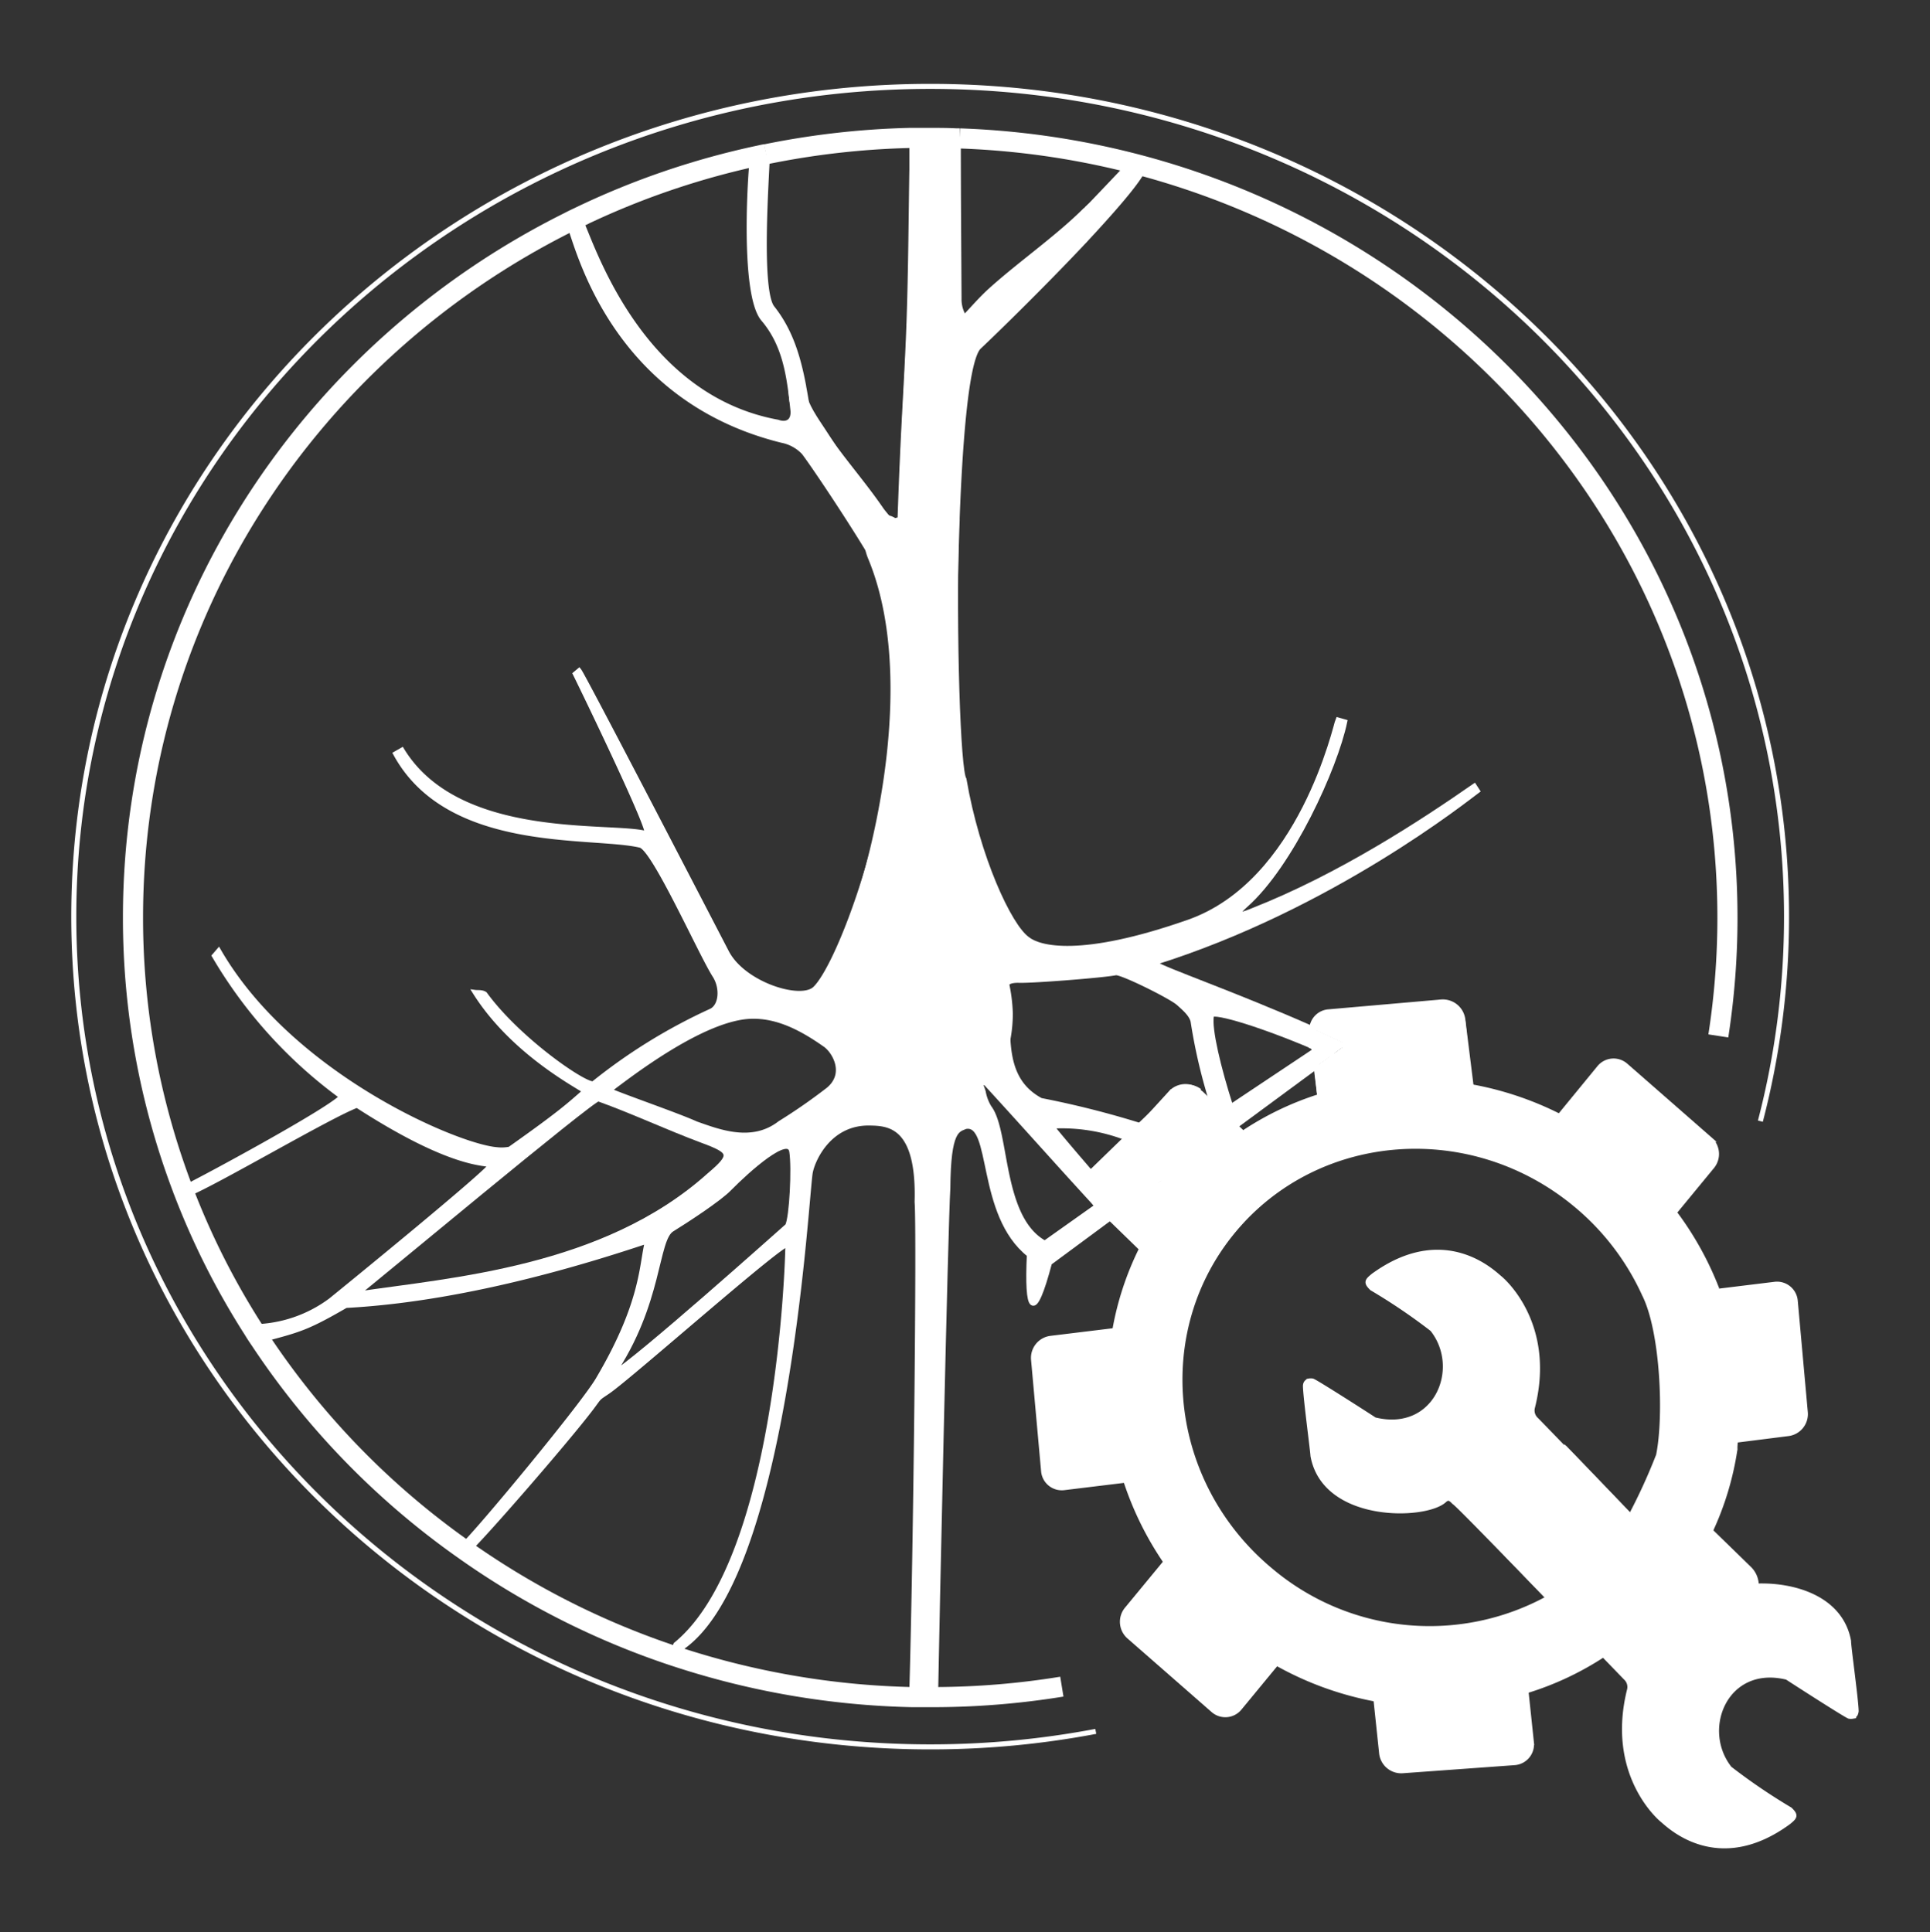 <svg xmlns="http://www.w3.org/2000/svg" id="Layer_1" data-name="Layer 1" viewBox="0 0 287.76 288.15"><rect x="0" y="0" width="287.76" height="288.15" fill="#333333" stroke="none"/><defs><style>.cls-1{fill:#fff;}.cls-2,.cls-3{fill:none;stroke:#fff;stroke-miterlimit:10;}.cls-2{stroke-width:0.75px;}.cls-3{stroke-width:3px;}</style></defs><title>NEURON</title><path class="cls-1" d="M276.75,255.14c-.05.35-.16.65-.53.75a1.4,1.4,0,0,1-.5,0c-.53-.17-8.69-5.43-9.26-5.81-9.15-2.26-13.26,7.73-8.58,13.62a89.19,89.19,0,0,0,9,6.12c.92.89.7,1.09-.19,1.84-10.62,7.8-17.9.45-18.84-.32-.4-.32-8-6.86-4.89-19.36a1.88,1.88,0,0,0-.56-1.84l-3.32-3.43c.44-.28.86-.57,1.29-.89h0l5,4.9a3,3,0,0,0,4.37.05l11.33-12.39a3,3,0,0,0,.76-1.94c5.42-.22,12.58,1.72,13.76,8.22C275.57,245.24,276.73,253.48,276.75,255.14Z"></path><path class="cls-1" d="M269.22,210.62a2.93,2.93,0,0,1-2.56,3.15l-7.91,1a55.54,55.54,0,0,0-2.66-22.18l8.57-1.05a2.73,2.73,0,0,1,3.06,2.47Z"></path><path class="cls-1" d="M260.79,233.92a3.5,3.5,0,0,1,1.07,2.56c-2.63.1-4.85.72-5.78,1.56-.54.49-.9.37-1.39-.14l-.18-.17c-.19-.13-1.38-1.32-3.11-3.1a42.14,42.14,0,0,0,3.61-6.34Z"></path><path class="cls-1" d="M261.86,236.48a3,3,0,0,1-.76,1.94l-11.33,12.39a3,3,0,0,1-4.37-.05l-5-4.9a44.56,44.56,0,0,0,8.38-7.73,41.78,41.78,0,0,0,2.65-3.5c1.73,1.78,2.92,3,3.11,3.1l.18.17c.49.51.85.63,1.39.14C257,237.2,259.23,236.58,261.86,236.48Z"></path><path class="cls-1" d="M256.09,192.56a55.54,55.54,0,0,1,2.66,22.18l-.25,0L256,192.57Z"></path><path class="cls-1" d="M258.5,214.77l.16,1.45A44.11,44.11,0,0,1,255,228.29l-1.78-1.73a3.05,3.05,0,0,0-4.38-.05l-2.59,2.84-3.14-3.25a86.59,86.59,0,0,0,4.11-9c1.2-5.91.62-18.64-2.1-24A37.55,37.55,0,0,0,235,179.71c-15.55-13-38.38-11.33-51,3.7A34.9,34.9,0,0,0,176.62,213a35.35,35.35,0,0,0,30.93,29.5,36,36,0,0,0,23.34-4.15c2.07,2.14,4,4.11,5.36,5.53l.3.31c.25.25.49.5.71.74l.07.07a2.28,2.28,0,0,0,.22.22l.2.21,1.32,1.37a44.76,44.76,0,0,1-11.55,5.42l-.4-3.78a2.94,2.94,0,0,0-3.11-2.6L207.31,247a2.72,2.72,0,0,0-2.52,3l.36,3.39A47.93,47.93,0,0,1,190.33,248l1.81-2.19a2.94,2.94,0,0,0-.32-4l-12.58-11a2.73,2.73,0,0,0-3.92.31l-1.5,1.83a47.62,47.62,0,0,1-6-12.18l2.25-.28a3,3,0,0,0,2.56-3.16l-1.5-16.63a2.73,2.73,0,0,0-3.06-2.47l-1.88.23a44.59,44.59,0,0,1,4-12.18l1,1a3,3,0,0,0,4.37.06l8.32-9.11,3.46-3.33a2.69,2.69,0,0,0,0-3.91l-2-1.9a42.86,42.86,0,0,1,5.16-3h3v-1.34c1.08-.44,2.19-.84,3.3-1.19l.21,2a3,3,0,0,0,3.12,2.61l16.69-1.21a2.73,2.73,0,0,0,2.48-2.11,2.66,2.66,0,0,0,.23-1.46l-.15-1.23a47.84,47.84,0,0,1,13.12,4.39l-1.3,1.58a2.94,2.94,0,0,0,.32,4l12.58,11a2.73,2.73,0,0,0,3.92-.32l1.63-2c.24.31.47.62.7.94A47.59,47.59,0,0,1,256,192.3l0,.27-2.84.35a2.94,2.94,0,0,0-2.55,3.15l1.5,16.64a2.72,2.72,0,0,0,3.06,2.47Z"></path><path class="cls-1" d="M256,192.57l2.46,22.2-3.29.41a2.72,2.72,0,0,1-3.06-2.47l-1.5-16.64a2.94,2.94,0,0,1,2.55-3.15Z"></path><path class="cls-1" d="M255,169.85a2.93,2.93,0,0,1,.33,4l-5.7,6.91a48,48,0,0,0-7.78-8.19,49,49,0,0,0-9.37-6.16l6-7.32a2.73,2.73,0,0,1,3.92-.31Z"></path><path class="cls-1" d="M253.23,226.56l1.78,1.73a42.14,42.14,0,0,1-3.61,6.34l-5.14-5.28,2.59-2.84A3.05,3.05,0,0,1,253.23,226.56Z"></path><path class="cls-1" d="M246.21,229.4h0l0,0,5.14,5.28a41.78,41.78,0,0,1-2.65,3.5,44.56,44.56,0,0,1-8.38,7.73h0l-2.53-2.46a3.26,3.26,0,0,1-.31-4.49Zm2.6,2.7-1.35-1.4-1-1c.35.37.69.73,1,1Z"></path><path class="cls-1" d="M249.62,180.8l-1.63,2a2.73,2.73,0,0,1-3.92.32l-12.58-11a2.94,2.94,0,0,1-.32-4l1.3-1.58a49,49,0,0,1,9.37,6.16A48,48,0,0,1,249.62,180.8Z"></path><path class="cls-1" d="M238.23,245.86l-7.3-7.58a34.47,34.47,0,0,0,9.37-7.83,27.12,27.12,0,0,0,2.78-4.28c1.13,1.17,2.19,2.27,3.13,3.23l-8.69,9.51a3.26,3.26,0,0,0,.31,4.49l2.53,2.46c-.43.32-.85.61-1.29.89l-1.32-1.37Z"></path><path class="cls-1" d="M242.51,225.56l.57.61a27.12,27.12,0,0,1-2.78,4.28,34.47,34.47,0,0,1-9.37,7.83l-.61-.63A35.44,35.44,0,0,0,242.51,225.56Z"></path><path class="cls-1" d="M227,234.18l.85.88,1.79,1.86c.23.24.46.49.7.73l0,0c-5.9-6.09-12.88-13.29-13.35-13.62a1.54,1.54,0,0,1-.19-.17c-.49-.51-.85-.63-1.38-.14-2.85,2.57-17.82,2.95-19.56-6.66,0-.54-1.1-8.74-1.12-10.39,0-.35.17-.65.54-.75a1.39,1.39,0,0,1,.5,0c.53.16,8.7,5.41,9.26,5.79,9.16,2.27,13.3-7.67,8.62-13.53a87.23,87.23,0,0,0-9-6.1c-.92-.89-.7-1.09.19-1.84,10.65-7.74,17.93-.41,18.87.35.4.32,8,6.85,4.86,19.28a1.87,1.87,0,0,0,.56,1.83c.52.52,7.64,7.9,13.42,13.87a35.44,35.44,0,0,1-12.19,12.09l-.71-.73-1.79-1.86Zm-3-3.09-.59-.61Zm.67.7.72.75Z"></path><path class="cls-1" d="M228.33,259.85a2.73,2.73,0,0,1-2.52,3l-16.7,1.21a2.94,2.94,0,0,1-3.11-2.61l-.85-8.06a46.86,46.86,0,0,0,22.37-1.23Z"></path><path class="cls-1" d="M227.12,248.39l.4,3.78a46.86,46.86,0,0,1-22.37,1.23l-.36-3.39a2.72,2.72,0,0,1,2.52-3l16.7-1.21A2.94,2.94,0,0,1,227.12,248.39Z"></path><path class="cls-1" d="M219.81,117.24l.45.69c-1.34.95-21.78,17.41-48.3,25.66,1.82,1.16,11.67,4.48,23.63,9.78a2.54,2.54,0,0,0,0,.55l.27,2.21c-9.07-3.85-15.69-5.63-15.31-4.63-.31,1.8.8,6.69,2.35,11.8V166h3.9l-2.6,1.91-3.4-3.22,0-.1A81.24,81.24,0,0,1,178,152.74c-.07-1.25-1.25-2.27-2.24-3.16s-8.54-4.68-9.37-4.52c-2,.39-12.31,1.19-14.37,1.13a3.27,3.27,0,0,0-1.57.24c-1.62-7.57-6-19-8-27.43-.29-12-.3-28.24.22-41.78-.47,17.81.22,37.64,1.11,39,2,11.6,6.74,21.92,9.46,23.82,1.77,1.38,7.93,3.12,24-2.52,16.9-5.91,22-29.51,22.3-30.16l1,.28c-1.42,6.8-8,21.34-14.79,27.33-2.64,2.33.26,1.16,1.11.8C199.8,130.67,212,122.65,219.81,117.24Z"></path><path class="cls-1" d="M219.5,163.29a2.66,2.66,0,0,1-.23,1.46,3,3,0,0,0,0-.9l-.19-1.83.22,0Z"></path><path class="cls-1" d="M219.32,163.85a3,3,0,0,1,0,.9,2.77,2.77,0,0,1-2.27,1.57l-16.81,1.46a3,3,0,0,1-3.19-2.53l-.22-1.77a46.39,46.39,0,0,1,12.87-2.16h0c.85.21,1.27.2,1.19,0a46.21,46.21,0,0,1,8.27.72Z"></path><path class="cls-1" d="M218.11,152.39l1,9.63a46.21,46.21,0,0,0-8.27-.72c-.19-.55-3.29-2.35-10.11-5.57-1.69-.8-3.36-1.56-5-2.28A2.72,2.72,0,0,1,198.3,151L215,149.79A3,3,0,0,1,218.11,152.39Z"></path><path class="cls-1" d="M217,166.32a2.77,2.77,0,0,0,2.27-1.57,2.73,2.73,0,0,1-2.48,2.11l-16.69,1.21a3,3,0,0,1-3.12-2.61l-.21-2h0l.22,1.77a3,3,0,0,0,3.19,2.53Z"></path><path class="cls-1" d="M210.86,161.3l-1.19,0h0a87.48,87.48,0,0,1-11-4l2.13-1.57C207.57,159,210.67,160.75,210.86,161.3Z"></path><path class="cls-1" d="M200.75,155.73l-2.13,1.57-2.17-.92Z"></path><path class="cls-1" d="M200.75,155.73l-4.3.65-.45-.19-.23-2.18a2.62,2.62,0,0,1,0-.56C197.39,154.17,199.06,154.93,200.75,155.73Z"></path><path class="cls-1" d="M198.62,157.3a87.48,87.48,0,0,0,11,4,46.39,46.39,0,0,0-12.87,2.16l-.07-.59L196.3,159Z"></path><path class="cls-1" d="M198.62,157.3,196.3,159l-.25-2.36.4-.27Z"></path><polygon class="cls-1" points="195.95 156.72 196.23 159.06 193.47 161.1 193.47 158.37 195.95 156.72"></polygon><path class="cls-1" d="M193.47,158.37v2.73L186.81,166h-3.9V163.3c.18.58.36,1.17.55,1.75Z"></path><path class="cls-1" d="M191.82,241.79a2.94,2.94,0,0,1,.32,4L190.33,248a49.3,49.3,0,0,1-16.51-15.12l1.5-1.83a2.73,2.73,0,0,1,3.92-.31Z"></path><path class="cls-1" d="M190.33,248l-5.52,6.7a2.73,2.73,0,0,1-3.92.32l-12.57-11a2.93,2.93,0,0,1-.33-4l5.83-7.07A49.3,49.3,0,0,0,190.33,248Z"></path><path class="cls-1" d="M187.34,170.89a2.69,2.69,0,0,1,0,3.91l-3.46,3.33,3-3.29a3.27,3.27,0,0,0-.31-4.5l-1.33-1.29.08-.06Z"></path><path class="cls-1" d="M186.58,170.34a3.27,3.27,0,0,1,.31,4.5l-3,3.29-8.63,8.32a3,3,0,0,1-4.09,0l-.73-.69a44.58,44.58,0,0,1,5.57-8.41,44.08,44.08,0,0,1,5.22-5.27c.77.3,1.51.57,2.25.8-.1-.22-.36-1-.72-2,.81-.64,1.65-1.24,2.5-1.81Z"></path><path class="cls-1" d="M184.14,168l1.11,1.08c-.85.57-1.69,1.17-2.5,1.81-.15-.44-.31-1-.5-1.49Z"></path><path class="cls-1" d="M184.14,168l-1.89,1.4c-.42-1.33-.92-2.92-1.43-4.62Z"></path><path class="cls-1" d="M183.88,178.13l-8.32,9.11a3,3,0,0,1-4.37-.06l-1-1c.07-.15.14-.29.22-.44l.73.69a3,3,0,0,0,4.09,0Z"></path><path class="cls-1" d="M182.75,170.86c.36,1.08.62,1.83.72,2-.74-.23-1.48-.5-2.25-.8C181.72,171.68,182.23,171.26,182.75,170.86Z"></path><path class="cls-1" d="M182.25,169.37c.19.54.35,1,.5,1.49-.52.4-1,.82-1.53,1.25-.56-.21-1.13-.45-1.74-.69Z"></path><path class="cls-1" d="M182.25,169.37l-2.77,2c-.94-.39-1.95-.82-3.09-1.27l4.34-5.49.09.09C181.33,166.45,181.83,168,182.25,169.37Z"></path><path class="cls-1" d="M180.73,164.66l-4.34,5.49c-1.74-.69-3.77-1.46-6.28-2.26l1.73-1.89,3.09-3a3,3,0,0,1,3.87-.22l.21.19Z"></path><path class="cls-1" d="M179.48,171.42c.61.24,1.18.48,1.74.69a44.08,44.08,0,0,0-5.22,5.27,44.58,44.58,0,0,0-5.57,8.41l-4.57-4.34,1.56-1.15c.67.75,1.3,1.45,1.87,2.06s3.05-3.54,4.43-6.7Z"></path><path class="cls-1" d="M179.48,171.42l-5.76,4.24c.76-1.75,1.18-3.22.69-3.42-1.91-.8-4-1.66-6.08-2.41l1.78-1.94c2.51.8,4.54,1.57,6.28,2.26C177.53,170.6,178.54,171,179.48,171.42Z"></path><path class="cls-1" d="M174.41,172.24c.49.2.07,1.67-.69,3.42l-1.66,1.22Z"></path><path class="cls-1" d="M174.41,172.24l-2.35,4.64-4.64,3.42c-1.33-1.47-2.81-3.15-4.25-4.81l.14-.16,5-5.5C170.45,170.58,172.5,171.44,174.41,172.24Z"></path><path class="cls-1" d="M172.06,176.88l1.66-1.22c-1.38,3.16-3.91,7.27-4.43,6.7Z"></path><path class="cls-1" d="M172.67,217.28a3,3,0,0,1-2.56,3.16l-2.25.28a46.46,46.46,0,0,1-1.63-22.31l1.88-.23a2.73,2.73,0,0,1,3.06,2.47Z"></path><path class="cls-1" d="M172.06,176.88l-2.77,5.48c-.57-.61-1.2-1.31-1.87-2.06Z"></path><path class="cls-1" d="M165.86,181.45l4.57,4.34c-.08.15-.15.29-.22.44l-4.67-4.54Z"></path><path class="cls-1" d="M168.26,25c.56.23,2.08.44,1.94.68-2.81,5.07-19.79,21.8-24.31,26.06-1.74,1.65-2.75,12.29-3.25,25.5C143,63.54,144,51.05,146.19,49c4.52-4.26,7.71-9.74,13-13.5,2.56-1.82.52-.7-2.64,1.35,5-5.13,10.11-10.56,11.29-11.81A.41.41,0,0,1,168.26,25Z"></path><path class="cls-1" d="M170.11,167.89l-1.78,1.94-.35-.12,2-1.88Z"></path><path class="cls-1" d="M169.93,167.83l-2,1.88a26.66,26.66,0,0,0-11.22-1.78c1.17,1.46,3.44,4.14,5.87,6.95a2.69,2.69,0,0,0,.13,3.63,3.32,3.32,0,0,0,.59,1c-6.13-6.69-9.7-10.74-15.66-17.25a18,18,0,0,0,2.69-6c.37,3.24,1.49,6.07,4.8,7.86A139.05,139.05,0,0,1,169.93,167.83Z"></path><path class="cls-1" d="M168.33,169.83l-5,5.5-.14.16-.54-.61.2-.21,5.15-5Z"></path><path class="cls-1" d="M167.86,220.72l-9.2,1.12a2.72,2.72,0,0,1-3.06-2.47l-1.5-16.64a2.94,2.94,0,0,1,2.55-3.15l9.58-1.17A46.46,46.46,0,0,0,167.86,220.72Z"></path><path class="cls-1" d="M167.42,180.3l-1.56,1.15-3-2.87-.07-.07a3.16,3.16,0,0,1,.41-3C164.61,177.15,166.09,178.83,167.42,180.3Z"></path><path class="cls-1" d="M165.86,181.45l-.32.24-1.92-1.86-.27-.29a3.32,3.32,0,0,1-.59-1l.07.07Z"></path><path class="cls-1" d="M165.54,181.69l-9,6.65c-2.42,9.07-3.44,7.31-3-1.21-7.65-6-5.2-19.95-9.53-19.11-1.18.5-2.57.44-2.63,9.19-.34,5.09-1.68,66.73-1.83,75.82-.12-.85-.87-.41-1.65.05l-1.84,0a2.3,2.3,0,0,1,0-.39c.64-21.48,1.13-69.73.8-73.41.33-11.54-4.25-11.73-7.07-11.78-6.19-.11-8.63,5.7-8.89,7.53-.7,4.94-3.71,61.14-19.61,71q-.31.64-.54,1l-.4-.13c.1-.39.29-.94.54-1.62,15.42-12.6,16.71-57.4,16.7-59.63.25-1.46-23.45,19.57-26.82,21.87-1.64,1.12-1.15.68-2.45,2.41-3.7,4.91-17,20.13-18.45,21.29-.12-.13-.55-.36-.76-.52l-.07-.06c2.31-2.12,18.47-21.59,20.37-25.08,6.79-11.54,6.35-17.15,7.27-20.48-6.49,2.14-26,8.58-45,9.62-5.92,3.43-7,3.63-12.59,5.13l-.23,0c-.35-.51-.68-1-1-1.54a3.66,3.66,0,0,1,0-.41A19.79,19.79,0,0,0,49.34,194c.94-.75,24.52-19.95,23.86-20.23-.86-.36-5.8.26-19.94-8.9-4.16,1.57-20.8,11.42-25.31,13.28-.16.07-.3-.16-.6-.54a2.08,2.08,0,0,1-.12-.32c3-1.45,21.9-11.66,23.77-13.74a69.48,69.48,0,0,1-19-21l.63-.73c10.76,18.69,35.58,29.2,41.49,29.64a6.25,6.25,0,0,0,1.92-.08c7.71-5.45,8.84-6.56,11.21-8.63.24-.2-10.31-5.23-16.35-14.74.29,0,1,0,1.42.25,4.84,6.67,14.66,13.52,16.17,13.38A82.81,82.81,0,0,1,106,150.79c1.59-.74,1.75-3.48.55-5.33-2.16-3.36-9-18.91-11.1-19.41-7.21-1.71-28.57.88-36.48-13.64l.93-.53c8.4,13.73,31,11,36.39,12.42,1.78,1.51-9.65-22-10.53-23.8l.55-.46c.69.83,20.41,38.89,22,42,2.49,4.77,11,7.44,13.16,5.44,4.81-4.44,17.18-41.88,8-64.1a7.81,7.81,0,0,1-.58-2.18,47.88,47.88,0,0,1,2.87,5.1c1.71,2,2.24,16.27,2.28,29.36a5.28,5.28,0,0,0-.33,1.26c-1.57,11.53-8.09,27.16-8.09,34.2,0,9.18,5.69,16.63,12.7,16.63a11.17,11.17,0,0,0,8.46-4.23,4.7,4.7,0,0,0,.72,1.69c2.74,3.57,1.54,16.54,8.29,20.21l7.84-5.56Zm-42-19.23c2.87-2.5.76-5.84-.56-6.76-3.53-2.48-7.11-4.31-11-4.2-7.11.2-18,8.58-21.21,11.05,1.95.94,10.16,3.76,13,5,3.39,1.19,8.34,3.14,12.5-.08A84.53,84.53,0,0,0,123.57,162.46Zm-6.14,20.35c.64-1.28,1-8.6.63-11.08-.44-2.83-6.6,2.73-9.32,5.49-1.59,1.62-6.69,4.94-8.56,6.09-2.49,1.52-1.66,11-8.91,21.7C95.1,202.76,115.68,184.35,117.43,182.81Zm-11.75-7.55c3.66-3.07,3.48-3.58-1-5.22-5.31-2-10.17-4.29-15.5-6.21-.69-.25-34.56,28-36.1,29.14C67.25,190.89,90.07,189.33,105.68,175.26Z"></path><path class="cls-1" d="M162.63,174.88l.54.61a3.16,3.16,0,0,0-.41,3A2.69,2.69,0,0,1,162.63,174.88Z"></path><path class="cls-1" d="M156.52,36.87c3.16-2,5.2-3.17,2.64-1.35-5.26,3.76-8.45,9.24-13,13.5-2.15,2-3.19,14.52-3.55,28.2-.52,13.54-.51,29.78-.22,41.78-.12-.52-.24-1-.34-1.52a5.53,5.53,0,0,0-4.48-4.62,4.15,4.15,0,0,0-3.57,2.77c0-13.09-.57-27.31-2.28-29.36a47.88,47.88,0,0,0-2.87-5.1c-.2-1.8.51-2.57-.43-4.21-.72-1.25-1.7-2.36-2.51-3.56-1.93-2.88-7.67-12.07-7.89-13.79v0c-.5-4.47.75-6,1.61-2.05,0,0,0,0,0,.05.18.95.34,1.9.49,2.86.31,1.89,1.6,3.69,2.7,5.37,2.81,4.29,5.75,8.5,8.66,12.72a22.79,22.79,0,0,0,1.64,1.9l.78-.26c0-.88.07-1.77.1-2.65l.2,0c.16-4,.28-7.89.47-11.84.33-6.93.8-13.85,1-20.78.24-7.18.29-14.35.4-21.53v-.85a2.18,2.18,0,0,1,1.32-2h1.23c1.3,0,2.6,0,3.88.07q0,13.32.11,26.63a5.06,5.06,0,0,0,.81,2.84c1.28-1.33,2.48-2.74,3.85-4C149.09,44.47,152.75,40.76,156.52,36.87Z"></path><path class="cls-1" d="M150.41,146.43a24.44,24.44,0,0,1,.6,4.66,21.08,21.08,0,0,1-.63,5.16c-.07-.64-.12-1.3-.14-2-.08-2.11-.42-4.22-.51-6.34A1.45,1.45,0,0,1,150.41,146.43Z"></path><path class="cls-1" d="M150.24,154.28c0,.67.07,1.33.14,2a18,18,0,0,1-2.69,6c-.28-.32-.58-.64-.88-1l-.61.38c.14.38.29.75.4,1.13.06.21.12.43.17.66a11.17,11.17,0,0,1-8.46,4.23c-7,0-12.7-7.45-12.7-16.63,0-7,6.52-22.67,8.09-34.2a5.28,5.28,0,0,1,.33-1.26c.05,11-.26,21.26-.48,22.74l10-2.28c-.45-.69-.86-7.55-1.09-17.09,2,8.41,6.37,19.86,8,27.43a1.45,1.45,0,0,0-.68,1.51C149.82,150.06,150.16,152.17,150.24,154.28Z"></path><path class="cls-1" d="M147.64,43.36a82.54,82.54,0,0,1,8.88-6.49c-3.77,3.89-7.43,7.6-9.18,9.19-1.37,1.24-2.57,2.65-3.85,4a5.06,5.06,0,0,1-.81-2.84q-.06-13.31-.11-26.63a.34.34,0,0,1,.1,0,.49.49,0,0,1,.21.36c0,11.41.05,12.17.11,23.57a5,5,0,0,0,.8,2.84C145.07,46,146.28,44.6,147.64,43.36Z"></path><path class="cls-1" d="M143.51,136.09l-10,2.28c.22-1.48.53-11.71.48-22.74a4.15,4.15,0,0,1,3.57-2.77,5.53,5.53,0,0,1,4.48,4.62c.1.49.22,1,.34,1.52C142.65,128.54,143.06,135.4,143.51,136.09Z"></path><path class="cls-1" d="M134,77.53c0,.88-.07,1.77-.1,2.65l-.78.26a22.79,22.79,0,0,1-1.64-1.9c-2.91-4.22-5.85-8.43-8.66-12.72-1.1-1.68-2.39-3.48-2.7-5.37-.15-1-.31-1.91-.49-2.86.06.3.12.62.18,1,.31,1.89,1.84,3.45,2.94,5.13,2.81,4.3,6.12,7.92,9,12.14a21,21,0,0,0,1.58,1.84C133.62,77.63,133.83,77.57,134,77.53Z"></path><path class="cls-1" d="M128.45,77c.94,1.64.23,2.41.43,4.21-3.08-5-7.62-11.81-9.06-13.71a6.11,6.11,0,0,0-3.28-1.8C90.83,59.29,86,35.93,84.81,33.48a.65.65,0,0,1-.06-.33c.5-.26,1-.51,1.52-.75l.19.31C87.81,34.93,94.61,59.05,116,63c1.44.51,2.46-.16,2.27-1.85-.06-.51-.11-1-.17-1.53.22,1.72,6,10.91,7.89,13.79C126.75,74.6,127.73,75.71,128.45,77Z"></path><path class="cls-1" d="M115,45.89c2.75,3.46,3.89,7.48,4.68,11.65-.86-3.95-2.11-2.42-1.61,2.05-.5-4.29-1.2-8.5-4.23-12-3.28-3.84-1.83-23.5-1.62-24,.24.08.7-.18,1.12-.39s.58-.13.88-.18a.33.33,0,0,1,0,.21C114.15,26.45,112.91,43.29,115,45.89Z"></path><path class="cls-1" d="M276.75,255.14c-.05.35-.16.65-.53.75a1.4,1.4,0,0,1-.5,0c-.53-.17-8.69-5.43-9.26-5.81-9.15-2.26-13.26,7.73-8.58,13.62a89.19,89.19,0,0,0,9,6.12c.92.89.7,1.09-.19,1.84-10.62,7.8-17.9.45-18.84-.32-.4-.32-8-6.86-4.89-19.36a1.88,1.88,0,0,0-.56-1.84l-3.32-3.43c.44-.28.86-.57,1.29-.89h0l5,4.9a3,3,0,0,0,4.37.05l11.33-12.39a3,3,0,0,0,.76-1.94c5.42-.22,12.58,1.72,13.76,8.22C275.57,245.24,276.73,253.48,276.75,255.14Z"></path><path class="cls-1" d="M269.22,210.62a2.93,2.93,0,0,1-2.56,3.15l-7.91,1a55.54,55.54,0,0,0-2.66-22.18l8.57-1.05a2.73,2.73,0,0,1,3.06,2.47Z"></path><path class="cls-1" d="M260.79,233.92a3.5,3.5,0,0,1,1.07,2.56c-2.63.1-4.85.72-5.78,1.56-.54.49-.9.37-1.39-.14l-.18-.17c-.19-.13-1.38-1.32-3.11-3.1a42.14,42.14,0,0,0,3.61-6.34Z"></path><path class="cls-1" d="M261.86,236.48a3,3,0,0,1-.76,1.94l-11.33,12.39a3,3,0,0,1-4.37-.05l-5-4.9a44.56,44.56,0,0,0,8.38-7.73,41.78,41.78,0,0,0,2.65-3.5c1.73,1.78,2.92,3,3.11,3.1l.18.17c.49.51.85.63,1.39.14C257,237.2,259.23,236.58,261.86,236.48Z"></path><path class="cls-1" d="M256.09,192.56a55.54,55.54,0,0,1,2.66,22.18l-.25,0L256,192.57Z"></path><path class="cls-1" d="M258.5,214.77l.16,1.45A44.11,44.11,0,0,1,255,228.29l-1.78-1.73a3.05,3.05,0,0,0-4.38-.05l-2.59,2.84-3.14-3.25a86.59,86.59,0,0,0,4.11-9c1.2-5.91.62-18.64-2.1-24A37.55,37.55,0,0,0,235,179.71c-15.55-13-38.38-11.33-51,3.7s-10.2,37.74,5.35,50.73a36.75,36.75,0,0,0,41.57,4.16c2.07,2.14,4,4.11,5.36,5.53l.3.31c.25.25.49.5.71.74l.07.07a2.28,2.28,0,0,0,.22.22l.2.21,1.32,1.37a44.76,44.76,0,0,1-11.55,5.42l-.4-3.78a2.94,2.94,0,0,0-3.11-2.6L207.31,247a2.72,2.72,0,0,0-2.52,3l.36,3.39A47.93,47.93,0,0,1,190.33,248l1.81-2.19a2.94,2.94,0,0,0-.32-4l-12.58-11a2.73,2.73,0,0,0-3.92.31l-1.5,1.83a47.62,47.62,0,0,1-6-12.18l2.25-.28a3,3,0,0,0,2.56-3.16l-1.5-16.63a2.73,2.73,0,0,0-3.06-2.47l-1.88.23a44.59,44.59,0,0,1,4-12.18l1,1a3,3,0,0,0,4.37.06l8.32-9.11,3.46-3.33a2.69,2.69,0,0,0,0-3.91l-2-1.9a45,45,0,0,1,11.44-5.51l.21,2a3,3,0,0,0,3.12,2.61l16.69-1.21a2.73,2.73,0,0,0,2.48-2.11,2.66,2.66,0,0,0,.23-1.46l-.15-1.23a47.84,47.84,0,0,1,13.12,4.39l-1.3,1.58a2.94,2.94,0,0,0,.32,4l12.58,11a2.73,2.73,0,0,0,3.92-.32l1.63-2c.24.31.47.62.7.94A47.59,47.59,0,0,1,256,192.3l0,.27-2.84.35a2.94,2.94,0,0,0-2.55,3.15l1.5,16.64a2.72,2.72,0,0,0,3.06,2.47Z"></path><path class="cls-1" d="M256,192.57l2.46,22.2-3.29.41a2.72,2.72,0,0,1-3.06-2.47l-1.5-16.64a2.94,2.94,0,0,1,2.55-3.15Z"></path><path class="cls-1" d="M255,169.85a2.93,2.93,0,0,1,.33,4l-5.7,6.91a48,48,0,0,0-7.78-8.19,49,49,0,0,0-9.37-6.16l6-7.32a2.73,2.73,0,0,1,3.92-.31Z"></path><path class="cls-1" d="M253.23,226.56l1.78,1.73a42.14,42.14,0,0,1-3.61,6.34l-5.14-5.28,2.59-2.84A3.05,3.05,0,0,1,253.23,226.56Z"></path><path class="cls-1" d="M246.21,229.4h0l0,0,5.14,5.28a41.78,41.78,0,0,1-2.65,3.5,44.56,44.56,0,0,1-8.38,7.73h0l-2.53-2.46a3.26,3.26,0,0,1-.31-4.49Zm.24.25c.35.37.69.73,1,1l1.35,1.4-1.35-1.4Z"></path><path class="cls-1" d="M249.62,180.8l-1.63,2a2.73,2.73,0,0,1-3.92.32l-12.58-11a2.94,2.94,0,0,1-.32-4l1.3-1.58a49,49,0,0,1,9.37,6.16A48,48,0,0,1,249.62,180.8Z"></path><path class="cls-1" d="M238.23,245.86l-7.3-7.58a34.47,34.47,0,0,0,9.37-7.83,27.12,27.12,0,0,0,2.78-4.28c1.13,1.17,2.19,2.27,3.13,3.23l-8.69,9.51a3.26,3.26,0,0,0,.31,4.49l2.53,2.46c-.43.32-.85.61-1.29.89l-1.32-1.37Z"></path><path class="cls-1" d="M227,234.18l.85.88,1.79,1.86,1.3,1.37h0c-6-6.21-13.47-13.91-14-14.25a1.54,1.54,0,0,1-.19-.17c-.49-.51-.85-.63-1.38-.14-2.85,2.57-17.82,2.95-19.56-6.66,0-.54-1.1-8.74-1.12-10.39,0-.35.17-.65.54-.75a1.39,1.39,0,0,1,.5,0c.53.16,8.7,5.41,9.26,5.79,9.16,2.27,13.3-7.67,8.62-13.53a87.23,87.23,0,0,0-9-6.1c-.92-.89-.7-1.09.19-1.84,10.65-7.74,17.93-.41,18.87.35.4.32,8,6.85,4.86,19.28a1.87,1.87,0,0,0,.56,1.83c.54.53,8.14,8.41,14,14.48a27.12,27.12,0,0,1-2.78,4.28,34.47,34.47,0,0,1-9.37,7.83l-1.32-1.36-1.79-1.86Zm-2.3-2.39.72.75Zm-.67-.7-.59-.61Z"></path><path class="cls-1" d="M228.33,259.85a2.73,2.73,0,0,1-2.52,3l-16.7,1.21a2.94,2.94,0,0,1-3.11-2.61l-.85-8.06a46.86,46.86,0,0,0,22.37-1.23Z"></path><path class="cls-1" d="M227.12,248.39l.4,3.78a46.86,46.86,0,0,1-22.37,1.23l-.36-3.39a2.72,2.72,0,0,1,2.52-3l16.7-1.21A2.94,2.94,0,0,1,227.12,248.39Z"></path><path class="cls-1" d="M219.81,117.24l.45.69c-1.34.95-21.78,17.41-48.3,25.66,1.82,1.16,11.67,4.48,23.63,9.78a2.54,2.54,0,0,0,0,.55l.27,2.21c-9.07-3.85-15.69-5.63-15.31-4.63-.34,2,1.07,7.85,2.9,13.55L196,156.72l.28,2.34-12,8.86-3.4-3.22,0-.1A81.24,81.24,0,0,1,178,152.74c-.07-1.25-1.25-2.27-2.24-3.16s-8.54-4.68-9.37-4.52c-2,.39-12.31,1.19-14.37,1.13-1.44,0-2.31.29-2.25,1.75.09,2.12.43,4.23.51,6.34.15,4,1,7.69,4.94,9.83a139.05,139.05,0,0,1,14.75,3.72l-2,1.88a26.66,26.66,0,0,0-11.22-1.78c1.17,1.46,3.44,4.14,5.87,6.95a2.69,2.69,0,0,0,.13,3.63,3.32,3.32,0,0,0,.59,1c-6.43-7-10-11.13-16.54-18.22l-.61.38c.14.38.29.75.4,1.13a6.8,6.8,0,0,0,.89,2.35c2.74,3.57,1.54,16.54,8.29,20.21l7.84-5.56,1.92,1.86-9,6.65c-2.42,9.07-3.44,7.31-3-1.21-7.65-6-5.2-19.95-9.53-19.11-1.18.5-2.57.44-2.63,9.19-.34,5.09-1.68,66.73-1.83,75.82-.12-.85-.87-.41-1.65.05l-1.84,0a2.3,2.3,0,0,1,0-.39c.64-21.48,1.13-69.73.8-73.41.33-11.54-4.25-11.73-7.07-11.78-6.19-.11-8.63,5.7-8.89,7.53-.7,4.94-3.71,61.14-19.61,71q-.31.64-.54,1l-.4-.13c.1-.39.29-.94.54-1.62,15.42-12.6,16.71-57.4,16.7-59.63.25-1.46-23.45,19.57-26.82,21.87-1.64,1.12-1.15.68-2.45,2.41-3.7,4.91-17,20.13-18.45,21.29-.12-.13-.55-.36-.76-.52l-.07-.06c2.31-2.12,18.47-21.59,20.37-25.08,6.79-11.54,6.35-17.15,7.27-20.48-6.49,2.14-26,8.58-45,9.62-5.92,3.43-7,3.63-12.59,5.13l-.23,0c-.35-.51-.68-1-1-1.54a3.66,3.66,0,0,1,0-.41A19.79,19.79,0,0,0,49.34,194c.94-.75,24.52-19.95,23.86-20.23-.86-.36-5.8.26-19.94-8.9-4.16,1.57-20.8,11.42-25.31,13.28-.16.07-.3-.16-.6-.54a2.08,2.08,0,0,1-.12-.32c3-1.45,21.9-11.66,23.77-13.74a69.48,69.48,0,0,1-19-21l.63-.73c10.76,18.69,35.58,29.2,41.49,29.64a6.25,6.25,0,0,0,1.92-.08c7.71-5.45,8.84-6.56,11.21-8.63.24-.2-10.31-5.23-16.35-14.74.29,0,1,0,1.42.25,4.84,6.67,14.66,13.52,16.17,13.38A82.81,82.81,0,0,1,106,150.79c1.59-.74,1.75-3.48.55-5.33-2.16-3.36-9-18.91-11.1-19.41-7.21-1.71-28.57.88-36.48-13.64l.93-.53c8.4,13.73,31,11,36.39,12.42,1.78,1.51-9.65-22-10.53-23.8l.55-.46c.69.83,20.41,38.89,22,42,2.49,4.77,11,7.44,13.16,5.44,3.32-3.07,11-22.72,12.39-41.91.38,14.07,0,30.9-.34,32.83l10-2.28c-1-1.55-1.79-34.28-.88-58.56-.45,17.73.23,37.34,1.12,38.7,2,11.6,6.74,21.92,9.46,23.82,1.77,1.38,7.93,3.12,24-2.52,16.9-5.91,22-29.51,22.3-30.16l1,.28c-1.42,6.8-8,21.34-14.79,27.33-2.64,2.33.26,1.16,1.11.8C199.8,130.67,212,122.65,219.81,117.24Zm-96.24,45.22c2.87-2.5.76-5.84-.56-6.76-3.53-2.48-7.11-4.31-11-4.2-7.11.2-18,8.58-21.21,11.05,1.95.94,10.16,3.76,13,5,3.39,1.19,8.34,3.14,12.5-.08A84.53,84.53,0,0,0,123.57,162.46Zm-6.14,20.35c.64-1.28,1-8.6.63-11.08-.44-2.83-6.6,2.73-9.32,5.49-1.59,1.62-6.69,4.94-8.56,6.09-2.49,1.52-1.66,11-8.91,21.7C95.1,202.76,115.68,184.35,117.43,182.81Zm-11.75-7.55c3.66-3.07,3.48-3.58-1-5.22-5.31-2-10.17-4.29-15.5-6.21-.69-.25-34.56,28-36.1,29.14C67.25,190.89,90.07,189.33,105.68,175.26Z"></path><path class="cls-1" d="M219.5,163.29a2.66,2.66,0,0,1-.23,1.46,3,3,0,0,0,0-.9l-.19-1.83.22,0Z"></path><path class="cls-1" d="M219.32,163.85a3,3,0,0,1,0,.9,2.77,2.77,0,0,1-2.27,1.57l-16.81,1.46a3,3,0,0,1-3.19-2.53l-.22-1.77a46.39,46.39,0,0,1,12.87-2.16h0c.85.21,1.27.2,1.19,0a46.21,46.21,0,0,1,8.27.72Z"></path><path class="cls-1" d="M218.11,152.39l1,9.63a46.21,46.21,0,0,0-8.27-.72c-.19-.55-3.29-2.35-10.11-5.57-1.69-.8-3.36-1.56-5-2.28A2.72,2.72,0,0,1,198.3,151L215,149.79A3,3,0,0,1,218.11,152.39Z"></path><path class="cls-1" d="M217,166.32a2.77,2.77,0,0,0,2.27-1.57,2.73,2.73,0,0,1-2.48,2.11l-16.69,1.21a3,3,0,0,1-3.12-2.61l-.21-2h0l.22,1.77a3,3,0,0,0,3.19,2.53Z"></path><path class="cls-1" d="M210.86,161.3l-1.19,0h0a87.48,87.48,0,0,1-11-4l2.13-1.57C207.57,159,210.67,160.75,210.86,161.3Z"></path><path class="cls-1" d="M200.75,155.73l-2.13,1.57-2.17-.92Z"></path><path class="cls-1" d="M200.75,155.73l-4.3.65-.45-.19-.23-2.18a2.62,2.62,0,0,1,0-.56C197.39,154.17,199.06,154.93,200.75,155.73Z"></path><path class="cls-1" d="M198.62,157.3a87.48,87.48,0,0,0,11,4,46.39,46.39,0,0,0-12.87,2.16l-.07-.59L196.3,159Z"></path><path class="cls-1" d="M198.62,157.3,196.3,159l-.25-2.36.4-.27Z"></path><path class="cls-1" d="M191.82,241.79a2.94,2.94,0,0,1,.32,4L190.33,248a49.3,49.3,0,0,1-16.51-15.12l1.5-1.83a2.73,2.73,0,0,1,3.92-.31Z"></path><path class="cls-1" d="M190.33,248l-5.52,6.7a2.73,2.73,0,0,1-3.92.32l-12.57-11a2.93,2.93,0,0,1-.33-4l5.83-7.07A49.3,49.3,0,0,0,190.33,248Z"></path><path class="cls-1" d="M187.34,170.89a2.69,2.69,0,0,1,0,3.91l-3.46,3.33,3-3.29a3.27,3.27,0,0,0-.31-4.5l-1.33-1.29.08-.06Z"></path><path class="cls-1" d="M186.58,170.34a3.27,3.27,0,0,1,.31,4.5l-3,3.29-8.63,8.32a3,3,0,0,1-4.09,0l-.73-.69a44.58,44.58,0,0,1,5.57-8.41,44.08,44.08,0,0,1,5.22-5.27c.77.3,1.51.57,2.25.8-.1-.22-.36-1-.72-2,.81-.64,1.65-1.24,2.5-1.81Z"></path><path class="cls-1" d="M184.14,168l1.11,1.08c-.85.57-1.69,1.17-2.5,1.81-.15-.44-.31-1-.5-1.49Z"></path><path class="cls-1" d="M184.14,168l-1.89,1.4c-.42-1.33-.92-2.92-1.43-4.62Z"></path><path class="cls-1" d="M183.88,178.13l-8.32,9.11a3,3,0,0,1-4.37-.06l-1-1c.07-.15.14-.29.22-.44l.73.69a3,3,0,0,0,4.09,0Z"></path><path class="cls-1" d="M182.75,170.86c.36,1.08.62,1.83.72,2-.74-.23-1.48-.5-2.25-.8C181.72,171.68,182.23,171.26,182.75,170.86Z"></path><path class="cls-1" d="M182.25,169.37c.19.54.35,1,.5,1.49-.52.4-1,.82-1.53,1.25-.56-.21-1.13-.45-1.74-.69Z"></path><path class="cls-1" d="M182.25,169.37l-2.77,2c-.94-.39-1.95-.82-3.09-1.27l4.34-5.49.09.09C181.33,166.45,181.83,168,182.25,169.37Z"></path><path class="cls-1" d="M180.73,164.66l-4.34,5.49c-1.74-.69-3.77-1.46-6.28-2.26l1.73-1.89,3.09-3a3,3,0,0,1,3.87-.22l.21.19Z"></path><path class="cls-1" d="M179.48,171.42c.61.24,1.18.48,1.74.69a44.08,44.08,0,0,0-5.22,5.27,44.58,44.58,0,0,0-5.57,8.41l-4.57-4.34,1.56-1.15c.67.75,1.3,1.45,1.87,2.06s3.05-3.54,4.43-6.7Z"></path><path class="cls-1" d="M179.48,171.42l-5.76,4.24c.76-1.75,1.18-3.22.69-3.42-1.91-.8-4-1.66-6.08-2.41l1.78-1.94c2.51.8,4.54,1.57,6.28,2.26C177.53,170.6,178.54,171,179.48,171.42Z"></path><path class="cls-1" d="M174.41,172.24c.49.2.07,1.67-.69,3.42l-1.66,1.22Z"></path><path class="cls-1" d="M174.41,172.24l-2.35,4.64-4.64,3.42c-1.33-1.47-2.81-3.15-4.25-4.81l.14-.16,5-5.5C170.45,170.58,172.5,171.44,174.41,172.24Z"></path><path class="cls-1" d="M172.06,176.88l1.66-1.22c-1.38,3.16-3.91,7.27-4.43,6.7Z"></path><path class="cls-1" d="M172.67,217.28a3,3,0,0,1-2.56,3.16l-2.25.28a46.46,46.46,0,0,1-1.63-22.31l1.88-.23a2.73,2.73,0,0,1,3.06,2.47Z"></path><path class="cls-1" d="M172.06,176.88l-2.77,5.48c-.57-.61-1.2-1.31-1.87-2.06Z"></path><path class="cls-1" d="M165.86,181.45l4.57,4.34c-.08.15-.15.29-.22.44l-4.67-4.54Z"></path><path class="cls-1" d="M168.26,25c.56.23,2.08.44,1.94.68-1.15,2.06-4.62,6-8.65,10.33,4.47-5,3.16-7.45.45-4.83,2.81-2.93,5.07-5.32,5.81-6.1A.41.41,0,0,1,168.26,25Z"></path><path class="cls-1" d="M170.11,167.89l-1.78,1.94-.35-.12,2-1.88Z"></path><path class="cls-1" d="M168.33,169.83l-5,5.5-.14.16-.54-.61.2-.21,5.15-5Z"></path><path class="cls-1" d="M167.86,220.72l-9.2,1.12a2.72,2.72,0,0,1-3.06-2.47l-1.5-16.64a2.94,2.94,0,0,1,2.55-3.15l9.58-1.17A46.46,46.46,0,0,0,167.86,220.72Z"></path><path class="cls-1" d="M167.42,180.3l-1.56,1.15-3-2.87-.07-.07a3.16,3.16,0,0,1,.41-3C164.61,177.15,166.09,178.83,167.42,180.3Z"></path><path class="cls-1" d="M165.86,181.45l-.32.24-1.92-1.86-.27-.29a3.32,3.32,0,0,1-.59-1l.07.07Z"></path><path class="cls-1" d="M162,31.16c2.71-2.62,4-.19-.45,4.83-.16.17-.32.33-.47.5-4.35,4.64-10.47,8.36-14.89,12.53l-.93-.87c.67-.72,1.35-1.43,2.08-2.09,2.62-2.38,9.47-9.47,14.57-14.81Z"></path><path class="cls-1" d="M162.63,174.88l.54.61a3.16,3.16,0,0,0-.41,3A2.69,2.69,0,0,1,162.63,174.88Z"></path><path class="cls-1" d="M161.08,36.49c-5.8,6.14-12.58,12.77-15.19,15.23-1.74,1.65-2.75,12.29-3.25,25.5C143,63.54,144,51.05,146.19,49,150.61,44.85,156.73,41.13,161.08,36.49Z"></path><path class="cls-1" d="M161.91,31.25c-5.1,5.34-11.95,12.43-14.57,14.81-.73.66-1.41,1.37-2.08,2.09s-1.17,1.27-1.77,1.89a5.06,5.06,0,0,1-.81-2.84q-.06-13.31-.11-26.63a.34.34,0,0,1,.1,0,.49.49,0,0,1,.21.36c0,11.41.05,12.17.11,23.57a5,5,0,0,0,.8,2.84c1.28-1.33,2.49-2.74,3.85-4C152,39.37,157.72,35.45,161.91,31.25Z"></path><path class="cls-1" d="M145.26,48.15l.93.87c-2.15,2-3.19,14.52-3.55,28.2,0,.1,0,.2,0,.31-.91,24.28-.14,57,.88,58.56l-10,2.28c.29-1.93.72-18.76.34-32.83.62-8.6,0-17.1-2.87-24-1.57-1.89-1.32-2.42-2.57-4.6-.72-1.25-1.7-2.36-2.51-3.56-1.93-2.88-7.67-12.07-7.89-13.79v0c-.5-4.47.75-6,1.61-2.05,0,0,0,0,0,.05.18.95.34,1.9.49,2.86.31,1.89,1.6,3.69,2.7,5.37,2.81,4.29,5.75,8.5,8.66,12.72a22.79,22.79,0,0,0,1.64,1.9l.78-.26c0-.88.07-1.77.1-2.65l.2,0c.16-4,.28-7.89.47-11.84.33-6.93.8-13.85,1-20.78.24-7.18.29-14.35.4-21.53v-.85a2.18,2.18,0,0,1,1.32-2h1.23c1.3,0,2.6,0,3.88.07q0,13.32.11,26.63a5.06,5.06,0,0,0,.81,2.84C144.09,49.42,144.67,48.78,145.26,48.15Z"></path><path class="cls-1" d="M134,77.53c0,.88-.07,1.77-.1,2.65l-.78.26a22.79,22.79,0,0,1-1.64-1.9c-2.91-4.22-5.85-8.43-8.66-12.72-1.1-1.68-2.39-3.48-2.7-5.37-.15-1-.31-1.91-.49-2.86.06.3.12.62.18,1,.31,1.89,1.84,4,2.94,5.69,2.81,4.29,5.18,8,8.09,12.28.46.66,2,.53,2.53,1.14C133.62,77.63,133.83,77.57,134,77.53Z"></path><path class="cls-1" d="M131,81.56c2.86,6.88,3.49,15.38,2.87,24-.25-9.5-.87-17.74-2.14-19.27-1.22-3-9.84-16-11.93-18.81a6.11,6.11,0,0,0-3.28-1.8C90.83,59.29,86,35.93,84.81,33.48a.65.65,0,0,1-.06-.33c.5-.26,1-.51,1.52-.75l.19.31C87.81,34.93,94.61,59.05,116,63c1.44.51,2.46-.16,2.27-1.85-.06-.51-.11-1-.17-1.53.22,1.72,6,10.91,7.89,13.79.81,1.2,1.79,2.31,2.51,3.56C129.7,79.14,129.45,79.67,131,81.56Z"></path><path class="cls-1" d="M115,45.89c2.75,3.46,3.89,7.48,4.68,11.65-.86-3.95-2.11-2.42-1.61,2.05-.5-4.29-1.2-8.5-4.23-12-3.28-3.84-1.83-23.5-1.62-24,.24.08.7-.18,1.12-.39s.58-.13.88-.18a.33.33,0,0,1,0,.21C114.15,26.45,112.91,43.29,115,45.89Z"></path><polyline class="cls-2" points="173.72 175.66 179.48 171.42 182.25 169.37 184.14 167.97 184.21 167.92 196.23 159.06"></polyline><path class="cls-2" d="M139.49,254.08c0-.14,0-.48,0-1V253c.15-9.09,1.49-70.73,1.83-75.82.06-8.75,1.45-8.69,2.63-9.19,4.33-.84,1.88,13.08,9.53,19.11-.41,8.52.61,10.28,3,1.21l9-6.65.32-.24,1.56-1.15,4.64-3.42"></path><path class="cls-2" d="M118.05,59.61c.22,1.72,6,10.91,7.89,13.79.81,1.2,1.79,2.31,2.51,3.56,1.25,2.18,1,2.71,2.57,4.6,2.86,6.88,3.49,15.38,2.87,24-1.39,19.19-9.07,38.84-12.39,41.91-2.16,2-10.67-.67-13.16-5.44-1.6-3.08-21.32-41.14-22-42l-.55.46c.88,1.77,12.31,25.31,10.53,23.8-5.37-1.41-28,1.31-36.39-12.42l-.93.53c7.91,14.52,29.27,11.93,36.48,13.64,2.07.5,8.94,16,11.1,19.41,1.2,1.85,1,4.59-.55,5.33a82.81,82.81,0,0,0-17.57,10.85c-1.51.14-11.33-6.71-16.17-13.38-.41-.3-1.13-.21-1.42-.25,6,9.51,16.59,14.54,16.35,14.74-2.37,2.07-3.5,3.18-11.21,8.63a6.25,6.25,0,0,1-1.92.08c-5.91-.44-30.73-11-41.49-29.64l-.63.73a69.48,69.48,0,0,0,19,21c-1.87,2.08-20.74,12.29-23.77,13.74l-.11,0,.23.27c.3.38.44.61.6.54,4.51-1.86,21.15-11.71,25.31-13.28,14.14,9.16,19.08,8.54,19.94,8.9.66.28-22.92,19.48-23.86,20.23a19.79,19.79,0,0,1-11.57,3.91,3.66,3.66,0,0,0,0,.41c.08.57.3,1.54,1,1.54l.23,0c5.62-1.5,6.67-1.7,12.59-5.13,19-1,38.5-7.48,45-9.62-.92,3.33-.48,8.94-7.27,20.48-1.9,3.49-18.06,23-20.37,25.08l.07.06c.21.16.64.39.76.52,1.49-1.16,14.75-16.38,18.45-21.29,1.3-1.73.81-1.29,2.45-2.41,3.37-2.3,27.07-23.33,26.82-21.87,0,2.23-1.28,47-16.7,59.63-.25.68-.44,1.23-.54,1.62-.23.87-.09,1,.4.13q.22-.37.54-1c15.9-9.84,18.91-66,19.61-71,.26-1.83,2.7-7.64,8.89-7.53,2.82.05,7.4.24,7.07,11.78.33,3.68-.16,51.93-.8,73.41a2.3,2.3,0,0,0,0,.39c.12,1,1,.52,1.84,0s1.53-.9,1.65-.05a.07.07,0,0,1,0,.05,2.53,2.53,0,0,1,0,.29c0,.36,0,.6,0,.71a.12.12,0,0,1,0,.07"></path><path class="cls-2" d="M119.66,57.54c-.86-3.95-2.11-2.42-1.61,2.05"></path><path class="cls-2" d="M134,77.53c-.21,0-.42.1-.63.15-.53-.61-2.07-.48-2.53-1.14-2.91-4.23-5.28-8-8.09-12.28-1.1-1.68-2.63-3.8-2.94-5.69-.06-.36-.12-.68-.18-1"></path><line class="cls-2" x1="136.14" y1="22.48" x2="136.15" y2="21.63"></line><path class="cls-2" d="M161.91,31.25c-4.19,4.2-9.87,8.12-14.27,12.11-1.36,1.24-2.57,2.65-3.85,4a5,5,0,0,1-.8-2.84c-.06-11.4-.09-12.16-.11-23.57a.49.49,0,0,0-.21-.36l-.1-.07a2.93,2.93,0,0,0-.91-.35,7.22,7.22,0,0,0-3.11,0,4.26,4.26,0,0,0-1.09.38,2.18,2.18,0,0,0-1.32,2v.85c-.11,7.18-.16,14.35-.4,21.53-.22,6.93-.69,13.85-1,20.78-.19,4-.31,7.89-.47,11.84l-.2,0"></path><path class="cls-2" d="M161.55,36c4.47-5,3.16-7.45.45-4.83"></path><path class="cls-2" d="M142.64,77.22C143,63.54,144,51.05,146.19,49c4.42-4.17,10.54-7.89,14.89-12.53"></path><path class="cls-2" d="M195.59,153.37c-12-5.3-21.81-8.62-23.63-9.78,26.52-8.25,47-24.71,48.3-25.66l-.45-.69c-7.78,5.41-20,13.43-33,18.54-.85.36-3.75,1.53-1.11-.8,6.78-6,13.37-20.53,14.79-27.33l-1-.28c-.3.65-5.4,24.25-22.3,30.16-16.12,5.64-22.28,3.9-24,2.52-2.72-1.9-7.47-12.22-9.46-23.82-.89-1.36-1.57-21-1.12-38.7"></path><path class="cls-2" d="M209.67,161.32c.85.21,1.27.2,1.19,0-.19-.55-3.29-2.35-10.11-5.57l-4.3.65,2.17.92a87.48,87.48,0,0,0,11,4"></path><path class="cls-2" d="M196,156.72l-12.49,8.33c-1.83-5.7-3.24-11.55-2.9-13.55-.38-1,6.24.78,15.31,4.63l.13.06.45.19-.4.27Z"></path><path class="cls-2" d="M53.12,193c1.54-1.12,35.41-29.39,36.1-29.14,5.33,1.92,10.19,4.23,15.5,6.21,4.44,1.64,4.62,2.15,1,5.22C90.07,189.33,67.25,190.89,53.12,193Z"></path><path class="cls-2" d="M117.43,182.81c-1.75,1.54-22.33,19.95-26.16,22.2,7.25-10.72,6.42-20.18,8.91-21.7,1.87-1.15,7-4.47,8.56-6.09,2.72-2.76,8.88-8.32,9.32-5.49C118.44,174.21,118.07,181.53,117.43,182.81Z"></path><path class="cls-2" d="M123.57,162.46a84.53,84.53,0,0,1-7.28,5.06c-4.16,3.22-9.11,1.27-12.5.08-2.84-1.29-11.05-4.11-13-5,3.26-2.47,14.1-10.85,21.21-11.05,3.9-.11,7.48,1.72,11,4.2C124.33,156.62,126.44,160,123.57,162.46Z"></path><path class="cls-2" d="M180.78,164.6l0,.1s0,0,0,.05c.51,1.7,1,3.29,1.43,4.62.19.54.35,1,.5,1.49.36,1.08.62,1.83.72,2-.74-.23-1.48-.5-2.25-.8-.56-.21-1.13-.45-1.74-.69-.94-.39-1.95-.82-3.09-1.27"></path><path class="cls-2" d="M176.39,170.15c-1.74-.69-3.77-1.46-6.28-2.26l-.18-.06a139.05,139.05,0,0,0-14.75-3.72c-4-2.14-4.79-5.79-4.94-9.83-.08-2.11-.42-4.22-.51-6.34-.06-1.46.81-1.79,2.25-1.75,2.06.06,12.35-.74,14.37-1.13.83-.16,8.24,3.51,9.37,4.52s2.17,1.91,2.24,3.16a81.24,81.24,0,0,0,2.82,11.86l0,0,0,0Z"></path><path class="cls-2" d="M163.62,179.83l-7.84,5.56c-6.75-3.67-5.55-16.64-8.29-20.21a6.8,6.8,0,0,1-.89-2.35c-.11-.38-.26-.75-.4-1.13l.61-.38c6.5,7.09,10.11,11.21,16.54,18.22"></path><path class="cls-2" d="M174.41,172.24c.49.2.07,1.67-.69,3.42-1.38,3.16-3.91,7.27-4.43,6.7"></path><path class="cls-2" d="M169.29,182.36c-.57-.61-1.2-1.31-1.87-2.06-1.33-1.47-2.81-3.15-4.25-4.81l-.54-.61c-2.43-2.81-4.7-5.49-5.87-6.95A26.66,26.66,0,0,1,168,169.71l.35.12c2.12.75,4.17,1.61,6.08,2.41l-2.35,4.64Z"></path><path class="cls-2" d="M195.59,153.37a2.71,2.71,0,0,1,2.5-2.48l16.82-1.47a3,3,0,0,1,3.18,2.54l1.26,10.1.15,1.23a2.66,2.66,0,0,1-.23,1.46,2.77,2.77,0,0,1-2.27,1.57l-16.81,1.46a3,3,0,0,1-3.19-2.53l-.22-1.77-.07-.59-.48-3.83-.28-2.34-.08-.59-.27-2.21A2.54,2.54,0,0,1,195.59,153.37Z"></path><path class="cls-2" d="M179,163l1.74,1.65.06.06,3.4,3.22,1.12,1.07,2,1.9a2.69,2.69,0,0,1,0,3.91l-3.46,3.33-8.63,8.32a3,3,0,0,1-4.09,0l-.73-.69-4.57-4.34-3-2.87-.07-.07a2.69,2.69,0,0,1-.13-3.63l.2-.21,5.15-5,2-1.88,1.91-1.83,3.09-3a3,3,0,0,1,3.87-.22"></path><path class="cls-2" d="M114.2,23c-.13-.18-.49,0-.88.19s-.88.47-1.12.39c-.21.51-1.66,20.17,1.62,24,3,3.53,3.73,7.74,4.23,12v0c.06.51.11,1,.17,1.53.19,1.69-.83,2.36-2.27,1.85C94.61,59.05,87.81,34.93,86.46,32.71l-.19-.31,0-.07c-.25-.4-1.43.14-1.48.82a.65.65,0,0,0,.06.33c1.17,2.45,6,25.81,31.73,32.18a6.11,6.11,0,0,1,3.28,1.8c2.09,2.76,10.71,15.81,11.93,18.81,1.27,1.53,1.89,9.77,2.14,19.27.38,14.07,0,30.9-.34,32.83l10-2.28c-1-1.55-1.79-34.28-.88-58.56,0-.11,0-.21,0-.31.5-13.21,1.51-23.85,3.25-25.5,2.61-2.46,9.39-9.09,15.19-15.23.15-.17.31-.33.47-.5,4-4.29,7.5-8.27,8.65-10.33.14-.24-1.38-.45-1.94-.68a.41.41,0,0,0-.45.08c-.74.78-3,3.17-5.81,6.1l-.09.09c-5.1,5.34-11.95,12.43-14.57,14.81-.73.66-1.41,1.37-2.08,2.09s-1.17,1.27-1.77,1.89a5.06,5.06,0,0,1-.81-2.84q-.06-13.31-.11-26.63v-.42h-.91l-3.11,0h-2.66v.41c0,1.55,0,3.1,0,4.65-.12,7.46-.16,14.92-.41,22.38-.23,6.93-.7,13.85-1,20.78-.14,3.06-.25,6.12-.36,9.19,0,.88-.07,1.77-.1,2.65l-.78.26a22.79,22.79,0,0,1-1.64-1.9c-2.91-4.22-5.85-8.43-8.66-12.72-1.1-1.68-2.39-3.48-2.7-5.37-.15-1-.31-1.91-.49-2.86,0,0,0,0,0-.05-.79-4.17-1.93-8.19-4.68-11.65-2.07-2.6-.83-19.44-.73-22.7a.33.33,0,0,0,0-.21"></path><path class="cls-2" d="M163.38,258.19a131.91,131.91,0,0,1-24.69,2.31C68.18,260.5,11,205.07,11,136.69S68.18,12.88,138.69,12.88,266.37,68.32,266.37,136.69a120.38,120.38,0,0,1-3.9,30.5"></path><path class="cls-3" d="M114.2,23a121.4,121.4,0,0,1,21.4-2.43h.29l1.57,0h1.23c1.3,0,2.6,0,3.88.07a.34.34,0,0,1,.1,0h.4a120.94,120.94,0,0,1,25.16,3.54l.24.06c51.24,12.93,89.09,58.45,89.09,112.62a115.09,115.09,0,0,1-1.36,17.62"></path><line class="cls-2" x1="114.2" y1="22.98" x2="114.2" y2="22.97"></line><path class="cls-3" d="M158.32,251.52a120.15,120.15,0,0,1-18.81,1.56h-1.66l-1.84,0A120.83,120.83,0,0,1,100.68,247l-.4-.13a118.93,118.93,0,0,1-31.41-16A117.68,117.68,0,0,1,38.8,199.84c-.35-.51-.68-1-1-1.54a113.58,113.58,0,0,1-10.45-20.71,2.08,2.08,0,0,1-.12-.32,113.64,113.64,0,0,1-7.4-40.47c0-45.23,26.39-84.43,64.92-103.65.5-.26,1-.51,1.52-.75a118.79,118.79,0,0,1,27.05-9.24c.29-.07.58-.13.88-.18"></path><path class="cls-2" d="M246.45,229.65c.35.37.69.73,1,1l1.35,1.4"></path><path class="cls-2" d="M236.25,243.83c-1.39-1.42-3.29-3.39-5.36-5.53-6-6.21-13.47-13.91-14-14.25a1.54,1.54,0,0,1-.19-.17c-.49-.51-.85-.63-1.38-.14-2.85,2.57-17.82,2.95-19.56-6.66,0-.54-1.1-8.74-1.12-10.39,0-.35.17-.65.54-.75a1.39,1.39,0,0,1,.5,0c.53.16,8.7,5.41,9.26,5.79,9.16,2.27,13.3-7.67,8.62-13.53a87.23,87.23,0,0,0-9-6.1c-.92-.89-.7-1.09.19-1.84,10.65-7.74,17.93-.41,18.87.35.4.32,8,6.85,4.86,19.28a1.87,1.87,0,0,0,.56,1.83c.54.53,8.14,8.41,14,14.48,1.13,1.17,2.19,2.27,3.13,3.23"></path><path class="cls-2" d="M238.42,246.05l-.19-.19-.48-.48"></path><polyline class="cls-2" points="226.97 234.18 227.82 235.06 229.61 236.92 230.93 238.28 238.23 245.86"></polyline><line class="cls-2" x1="224.67" y1="231.79" x2="225.39" y2="232.54"></line><path class="cls-2" d="M221.6,228.6l.22.22.12.13.51.53.18.19.78.81.59.61"></path><path class="cls-2" d="M224,231.09l-.59-.61"></path><line class="cls-2" x1="224" y1="231.09" x2="224.67" y2="231.79"></line><path class="cls-2" d="M225.39,232.54l-.72-.75"></path><path class="cls-2" d="M225.39,232.54l.7.72.07.07.81.85"></path><path class="cls-2" d="M233.2,215.84l.29.3c1.47,1.5,5.49,5.68,9.63,10l3.14,3.25,5.14,5.28c1.73,1.78,2.92,3,3.11,3.1l.18.17c.49.51.85.63,1.39.14.93-.84,3.15-1.46,5.78-1.56,5.42-.22,12.58,1.72,13.76,8.22-.05.54,1.11,8.78,1.13,10.44-.05.35-.16.65-.53.75a1.4,1.4,0,0,1-.5,0c-.53-.17-8.69-5.43-9.26-5.81-9.15-2.26-13.26,7.73-8.58,13.62a89.19,89.19,0,0,0,9,6.12c.92.89.7,1.09-.19,1.84-10.62,7.8-17.9.45-18.84-.32-.4-.32-8-6.86-4.89-19.36a1.88,1.88,0,0,0-.56-1.84l-3.32-3.43-1.32-1.37-.2-.21a2.28,2.28,0,0,1-.22-.22l-.07-.07c-.22-.24-.46-.49-.71-.74l-.3-.31-5.34-5.54-1.3-1.37-1.79-1.86-.85-.88"></path><polyline class="cls-2" points="246.21 229.39 243.09 226.15 233.49 216.14 233.2 215.84 233.01 215.65"></polyline><polyline class="cls-2" points="248.81 232.1 247.46 230.7 246.45 229.65 246.21 229.4"></polyline><line class="cls-2" x1="248.81" y1="232.1" x2="249.87" y2="233.2"></line><path class="cls-2" d="M219.27,164.75a2.73,2.73,0,0,1-2.48,2.11l-16.69,1.21a3,3,0,0,1-3.12-2.61l-.21-2-.06-.59L196.3,159l-.25-2.36-.05-.46-.23-2.18a2.62,2.62,0,0,1,0-.56A2.72,2.72,0,0,1,198.3,151L215,149.79a3,3,0,0,1,3.12,2.6l1,9.63.19,1.83A3,3,0,0,1,219.27,164.75Z"></path><path class="cls-2" d="M240.37,245.86a44.56,44.56,0,0,0,8.38-7.73,44.83,44.83,0,0,0,6.26-9.84,44.11,44.11,0,0,0,3.65-12.07l-.16-1.45L256,192.57l0-.27a47.59,47.59,0,0,0-5.69-10.56c-.23-.32-.46-.63-.7-.94a48,48,0,0,0-7.78-8.19,49,49,0,0,0-9.37-6.16,47.84,47.84,0,0,0-13.12-4.39l-.22,0a46.21,46.21,0,0,0-8.27-.72l-1.19,0h0a46.39,46.39,0,0,0-12.87,2.16h0A45,45,0,0,0,185.33,169l-.08.06c-.85.57-1.69,1.17-2.5,1.81-.52.4-1,.82-1.53,1.25a44.08,44.08,0,0,0-5.22,5.27,44.58,44.58,0,0,0-5.57,8.41c-.08.15-.15.29-.22.44a44.59,44.59,0,0,0-4,12.18,46.46,46.46,0,0,0,1.63,22.31,47.62,47.62,0,0,0,6,12.18A49.3,49.3,0,0,0,190.33,248a47.93,47.93,0,0,0,14.82,5.38,46.86,46.86,0,0,0,22.37-1.23,44.76,44.76,0,0,0,11.55-5.42c.44-.28.86-.57,1.29-.89"></path><path class="cls-2" d="M243.08,226.17a27.12,27.12,0,0,1-2.78,4.28,34.47,34.47,0,0,1-9.37,7.83h0a36.75,36.75,0,0,1-41.57-4.16c-15.55-13-17.95-35.7-5.35-50.73s35.43-16.69,51-3.7a37.55,37.55,0,0,1,10.18,13.34c2.72,5.39,3.3,18.12,2.1,24a86.59,86.59,0,0,1-4.11,9l0,.05Z"></path><path class="cls-2" d="M256,192.3c0,.09.06.18.08.26a55.54,55.54,0,0,1,2.66,22.18l-.09,1.48"></path><path class="cls-2" d="M179,163l1.72,1.67.09.09,3.32,3.22,1.11,1.08,1.33,1.29a3.27,3.27,0,0,1,.31,4.5l-3,3.29-8.32,9.11a3,3,0,0,1-4.37-.06l-1-1-4.67-4.54-1.92-1.86-.27-.29a3.32,3.32,0,0,1-.59-1,3.16,3.16,0,0,1,.41-3l.14-.16,5-5.5,1.78-1.94,1.73-1.89,2.8-3.07a3,3,0,0,1,4.16-.13Z"></path><path class="cls-2" d="M246.26,229.35l2.59-2.84a3.05,3.05,0,0,1,4.38.05l1.78,1.73,5.78,5.63a3.5,3.5,0,0,1,1.07,2.56,3,3,0,0,1-.76,1.94l-11.33,12.39a3,3,0,0,1-4.37-.05l-5-4.9h0l-2.53-2.46a3.26,3.26,0,0,1-.31-4.49l8.69-9.51h0Z"></path><path class="cls-2" d="M227.52,252.17l.81,7.68a2.73,2.73,0,0,1-2.52,3l-16.7,1.21a2.94,2.94,0,0,1-3.11-2.61l-.85-8.06-.36-3.39a2.72,2.72,0,0,1,2.52-3l16.7-1.21a2.94,2.94,0,0,1,3.11,2.6Z"></path><path class="cls-2" d="M258.5,214.77l-3.29.41a2.72,2.72,0,0,1-3.06-2.47l-1.5-16.64a2.94,2.94,0,0,1,2.55-3.15l2.84-.35h0l8.57-1.05a2.73,2.73,0,0,1,3.06,2.47l1.5,16.64a2.93,2.93,0,0,1-2.56,3.15l-7.91,1Z"></path><path class="cls-2" d="M167.86,220.72l-9.2,1.12a2.72,2.72,0,0,1-3.06-2.47l-1.5-16.64a2.94,2.94,0,0,1,2.55-3.15l9.58-1.17,1.88-.23a2.73,2.73,0,0,1,3.06,2.47l1.5,16.63a3,3,0,0,1-2.56,3.16Z"></path><path class="cls-2" d="M249.62,180.8l-1.63,2a2.73,2.73,0,0,1-3.92.32l-12.58-11a2.94,2.94,0,0,1-.32-4l1.3-1.58,6-7.32a2.73,2.73,0,0,1,3.92-.31l12.57,11a2.93,2.93,0,0,1,.33,4Z"></path><path class="cls-2" d="M190.33,248l-5.52,6.7a2.73,2.73,0,0,1-3.92.32l-12.57-11a2.93,2.93,0,0,1-.33-4l5.83-7.07,1.5-1.83a2.73,2.73,0,0,1,3.92-.31l12.58,11a2.94,2.94,0,0,1,.32,4Z"></path></svg>